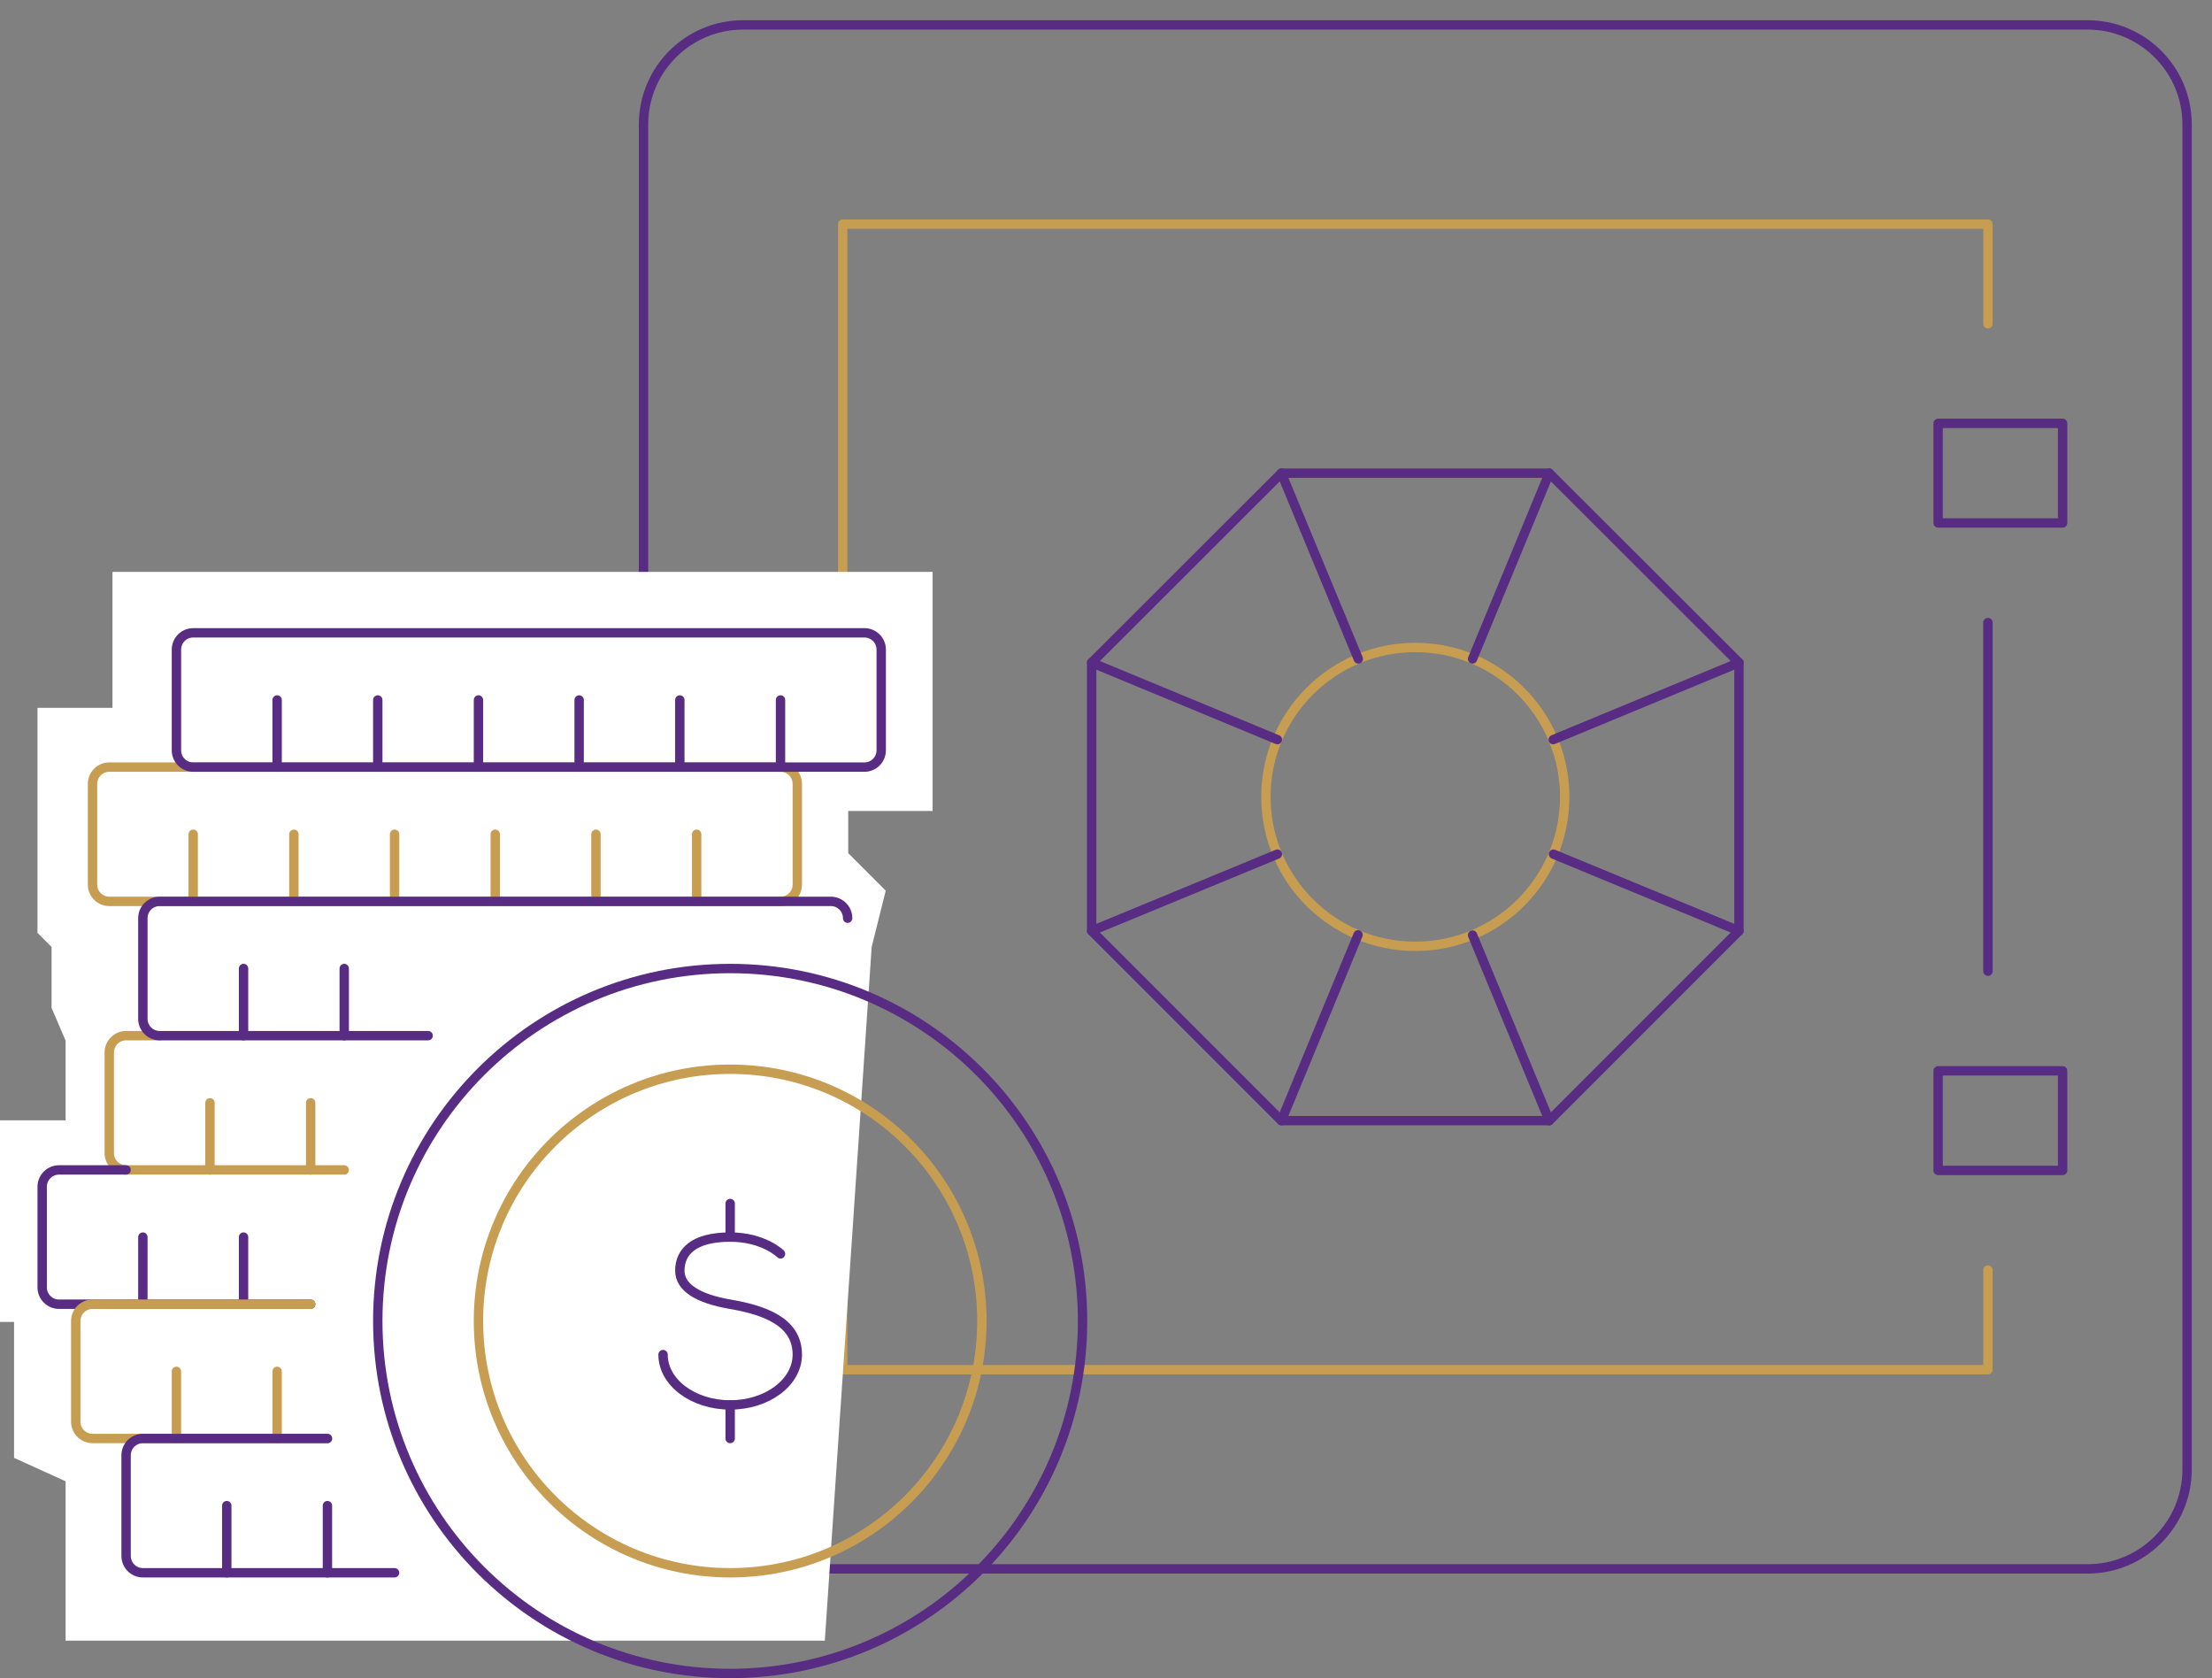 <svg width="236" height="179" viewBox="0 0 236 179" fill="none" xmlns="http://www.w3.org/2000/svg">
  <rect x="0" y="0" width="236" height="179" fill="#808080" stroke="none"/>
  <path
    d="M151 100.938C159.802 100.938 166.938 93.802 166.938 85C166.938 76.198 159.802 69.062 151 69.062C142.198 69.062 135.062 76.198 135.062 85C135.062 93.802 142.198 100.938 151 100.938Z"
    stroke="#C79D52" stroke-linecap="round" stroke-linejoin="round" />
  <path
    d="M222.719 2.656H79.281C73.413 2.656 68.656 7.413 68.656 13.281V156.719C68.656 162.587 73.413 167.344 79.281 167.344H222.719C228.587 167.344 233.344 162.587 233.344 156.719V13.281C233.344 7.413 228.587 2.656 222.719 2.656Z"
    stroke="#582C83" stroke-linecap="round" stroke-linejoin="round" />
  <path d="M212.094 135.469V146.094H89.906V23.906H212.094V34.531" stroke="#C79D52" stroke-linecap="round"
    stroke-linejoin="round" />
  <path d="M212.094 66.406V103.594" stroke="#582C83" stroke-linecap="round" stroke-linejoin="round" />
  <path d="M220.062 45.156H206.781V55.781H220.062V45.156Z" stroke="#582C83" stroke-linecap="round"
    stroke-linejoin="round" />
  <path d="M220.062 114.219H206.781V124.844H220.062V114.219Z" stroke="#582C83" stroke-linecap="round"
    stroke-linejoin="round" />
  <path
    d="M136.709 119.531L116.469 99.291V70.683L136.709 50.469H165.291L185.531 70.683V99.291L165.291 119.531H136.709Z"
    stroke="#582C83" stroke-linecap="round" stroke-linejoin="round" />
  <path d="M157.109 70.284L165.291 50.469" stroke="#582C83" stroke-linecap="round" stroke-linejoin="round" />
  <path d="M136.711 119.531L144.892 99.716" stroke="#582C83" stroke-linecap="round" stroke-linejoin="round" />
  <path d="M157.109 99.742L165.291 119.531" stroke="#582C83" stroke-linecap="round" stroke-linejoin="round" />
  <path d="M136.711 50.469L144.919 70.284" stroke="#582C83" stroke-linecap="round" stroke-linejoin="round" />
  <path d="M165.715 78.891L185.53 70.683" stroke="#582C83" stroke-linecap="round" stroke-linejoin="round" />
  <path d="M116.469 99.291L136.284 91.109" stroke="#582C83" stroke-linecap="round" stroke-linejoin="round" />
  <path d="M165.742 91.109L185.531 99.291" stroke="#582C83" stroke-linecap="round" stroke-linejoin="round" />
  <path d="M116.469 70.683L136.284 78.891" stroke="#582C83" stroke-linecap="round" stroke-linejoin="round" />
  <path
    d="M12 75.5V61H99.5V86.5H97.5H90.5V91L94.5 95L93 101L88 175H7V158L1.5 155.5V141H0V119.5H7V111L5.5 107.5V101L4 99.5V75.5H12Z"
    fill="white" />
  <path
    d="M36.725 124.79H13.45C12.466 124.79 11.66 123.985 11.66 123V112.258C11.66 111.273 12.466 110.468 13.45 110.468H17.031"
    stroke="#C79D52" stroke-linecap="round" stroke-linejoin="round" />
  <path
    d="M77.901 178.5C98.666 178.5 115.498 161.667 115.498 140.903C115.498 120.139 98.666 103.306 77.901 103.306C57.137 103.306 40.305 120.139 40.305 140.903C40.305 161.667 57.137 178.5 77.901 178.5Z"
    stroke="#582C83" stroke-linecap="round" stroke-linejoin="round" />
  <path
    d="M77.902 167.758C92.733 167.758 104.757 155.735 104.757 140.903C104.757 126.072 92.733 114.048 77.902 114.048C63.07 114.048 51.047 126.072 51.047 140.903C51.047 155.735 63.07 167.758 77.902 167.758Z"
    stroke="#C79D52" stroke-linecap="round" stroke-linejoin="round" />
  <path
    d="M83.274 133.742C83.274 133.742 81.484 131.952 77.903 131.952C73.947 131.952 72.532 133.563 72.532 135.532C72.532 137.323 74.448 138.522 77.903 139.113C81.395 139.722 85.065 140.903 85.065 144.484C85.065 147.456 81.86 149.855 77.903 149.855C73.947 149.855 70.742 147.456 70.742 144.484"
    stroke="#582C83" stroke-linecap="round" stroke-linejoin="round" />
  <path d="M77.902 128.371V131.952" stroke="#582C83" stroke-linecap="round" stroke-linejoin="round" />
  <path d="M77.902 149.855V153.436" stroke="#582C83" stroke-linecap="round" stroke-linejoin="round" />
  <path
    d="M83.274 81.823H11.661C10.673 81.823 9.871 82.624 9.871 83.613V94.355C9.871 95.344 10.673 96.145 11.661 96.145H83.274C84.263 96.145 85.065 95.344 85.065 94.355V83.613C85.065 82.624 84.263 81.823 83.274 81.823Z"
    stroke="#C79D52" stroke-linecap="round" stroke-linejoin="round" />
  <path
    d="M92.227 67.5H20.614C19.626 67.5 18.824 68.302 18.824 69.29V80.032C18.824 81.021 19.626 81.823 20.614 81.823H92.227C93.216 81.823 94.018 81.021 94.018 80.032V69.29C94.018 68.302 93.216 67.5 92.227 67.5Z"
    stroke="#582C83" stroke-linecap="round" stroke-linejoin="round" />
  <path d="M24.195 167.758V160.597" stroke="#582C83" stroke-linecap="round" stroke-linejoin="round" />
  <path d="M34.934 167.758V160.597" stroke="#582C83" stroke-linecap="round" stroke-linejoin="round" />
  <path d="M18.824 153.435V146.274" stroke="#C79D52" stroke-linecap="round" stroke-linejoin="round" />
  <path d="M29.566 153.435V146.274" stroke="#C79D52" stroke-linecap="round" stroke-linejoin="round" />
  <path d="M15.242 139.113V131.952" stroke="#582C83" stroke-linecap="round" stroke-linejoin="round" />
  <path d="M25.984 139.113V131.952" stroke="#582C83" stroke-linecap="round" stroke-linejoin="round" />
  <path d="M22.402 124.79V117.629" stroke="#C79D52" stroke-linecap="round" stroke-linejoin="round" />
  <path d="M33.145 124.79V117.629" stroke="#C79D52" stroke-linecap="round" stroke-linejoin="round" />
  <path d="M25.984 110.468V103.306" stroke="#582C83" stroke-linecap="round" stroke-linejoin="round" />
  <path d="M36.727 110.468V103.306" stroke="#582C83" stroke-linecap="round" stroke-linejoin="round" />
  <path d="M20.613 96.145V88.984" stroke="#C79D52" stroke-linecap="round" stroke-linejoin="round" />
  <path d="M31.355 96.145V88.984" stroke="#C79D52" stroke-linecap="round" stroke-linejoin="round" />
  <path d="M42.098 96.145V88.984" stroke="#C79D52" stroke-linecap="round" stroke-linejoin="round" />
  <path d="M52.84 96.145V88.984" stroke="#C79D52" stroke-linecap="round" stroke-linejoin="round" />
  <path d="M63.582 96.145V88.984" stroke="#C79D52" stroke-linecap="round" stroke-linejoin="round" />
  <path d="M74.324 96.145V88.984" stroke="#C79D52" stroke-linecap="round" stroke-linejoin="round" />
  <path d="M29.566 81.823V74.661" stroke="#582C83" stroke-linecap="round" stroke-linejoin="round" />
  <path d="M40.305 81.823V74.661" stroke="#582C83" stroke-linecap="round" stroke-linejoin="round" />
  <path d="M51.047 81.823V74.661" stroke="#582C83" stroke-linecap="round" stroke-linejoin="round" />
  <path d="M61.789 81.823V74.661" stroke="#582C83" stroke-linecap="round" stroke-linejoin="round" />
  <path d="M72.531 81.823V74.661" stroke="#582C83" stroke-linecap="round" stroke-linejoin="round" />
  <path d="M83.273 81.823V74.661" stroke="#582C83" stroke-linecap="round" stroke-linejoin="round" />
  <path
    d="M45.678 110.468H17.032C16.048 110.468 15.242 109.662 15.242 108.677V97.936C15.242 96.951 16.048 96.145 17.032 96.145H88.645C89.63 96.145 90.436 96.951 90.436 97.936"
    stroke="#582C83" stroke-linecap="round" stroke-linejoin="round" />
  <path
    d="M33.145 139.113H6.29C5.306 139.113 4.5 138.307 4.5 137.323V126.581C4.5 125.596 5.306 124.79 6.29 124.79H13.452"
    stroke="#582C83" stroke-linecap="round" stroke-linejoin="round" />
  <path
    d="M34.937 153.435H9.872C8.888 153.435 8.082 152.63 8.082 151.645V140.903C8.082 139.919 8.888 139.113 9.872 139.113H33.147"
    stroke="#C79D52" stroke-linecap="round" stroke-linejoin="round" />
  <path
    d="M42.098 167.758H15.243C14.259 167.758 13.453 166.952 13.453 165.968V155.226C13.453 154.241 14.259 153.436 15.243 153.436H34.937"
    stroke="#582C83" stroke-linecap="round" stroke-linejoin="round" />
</svg>